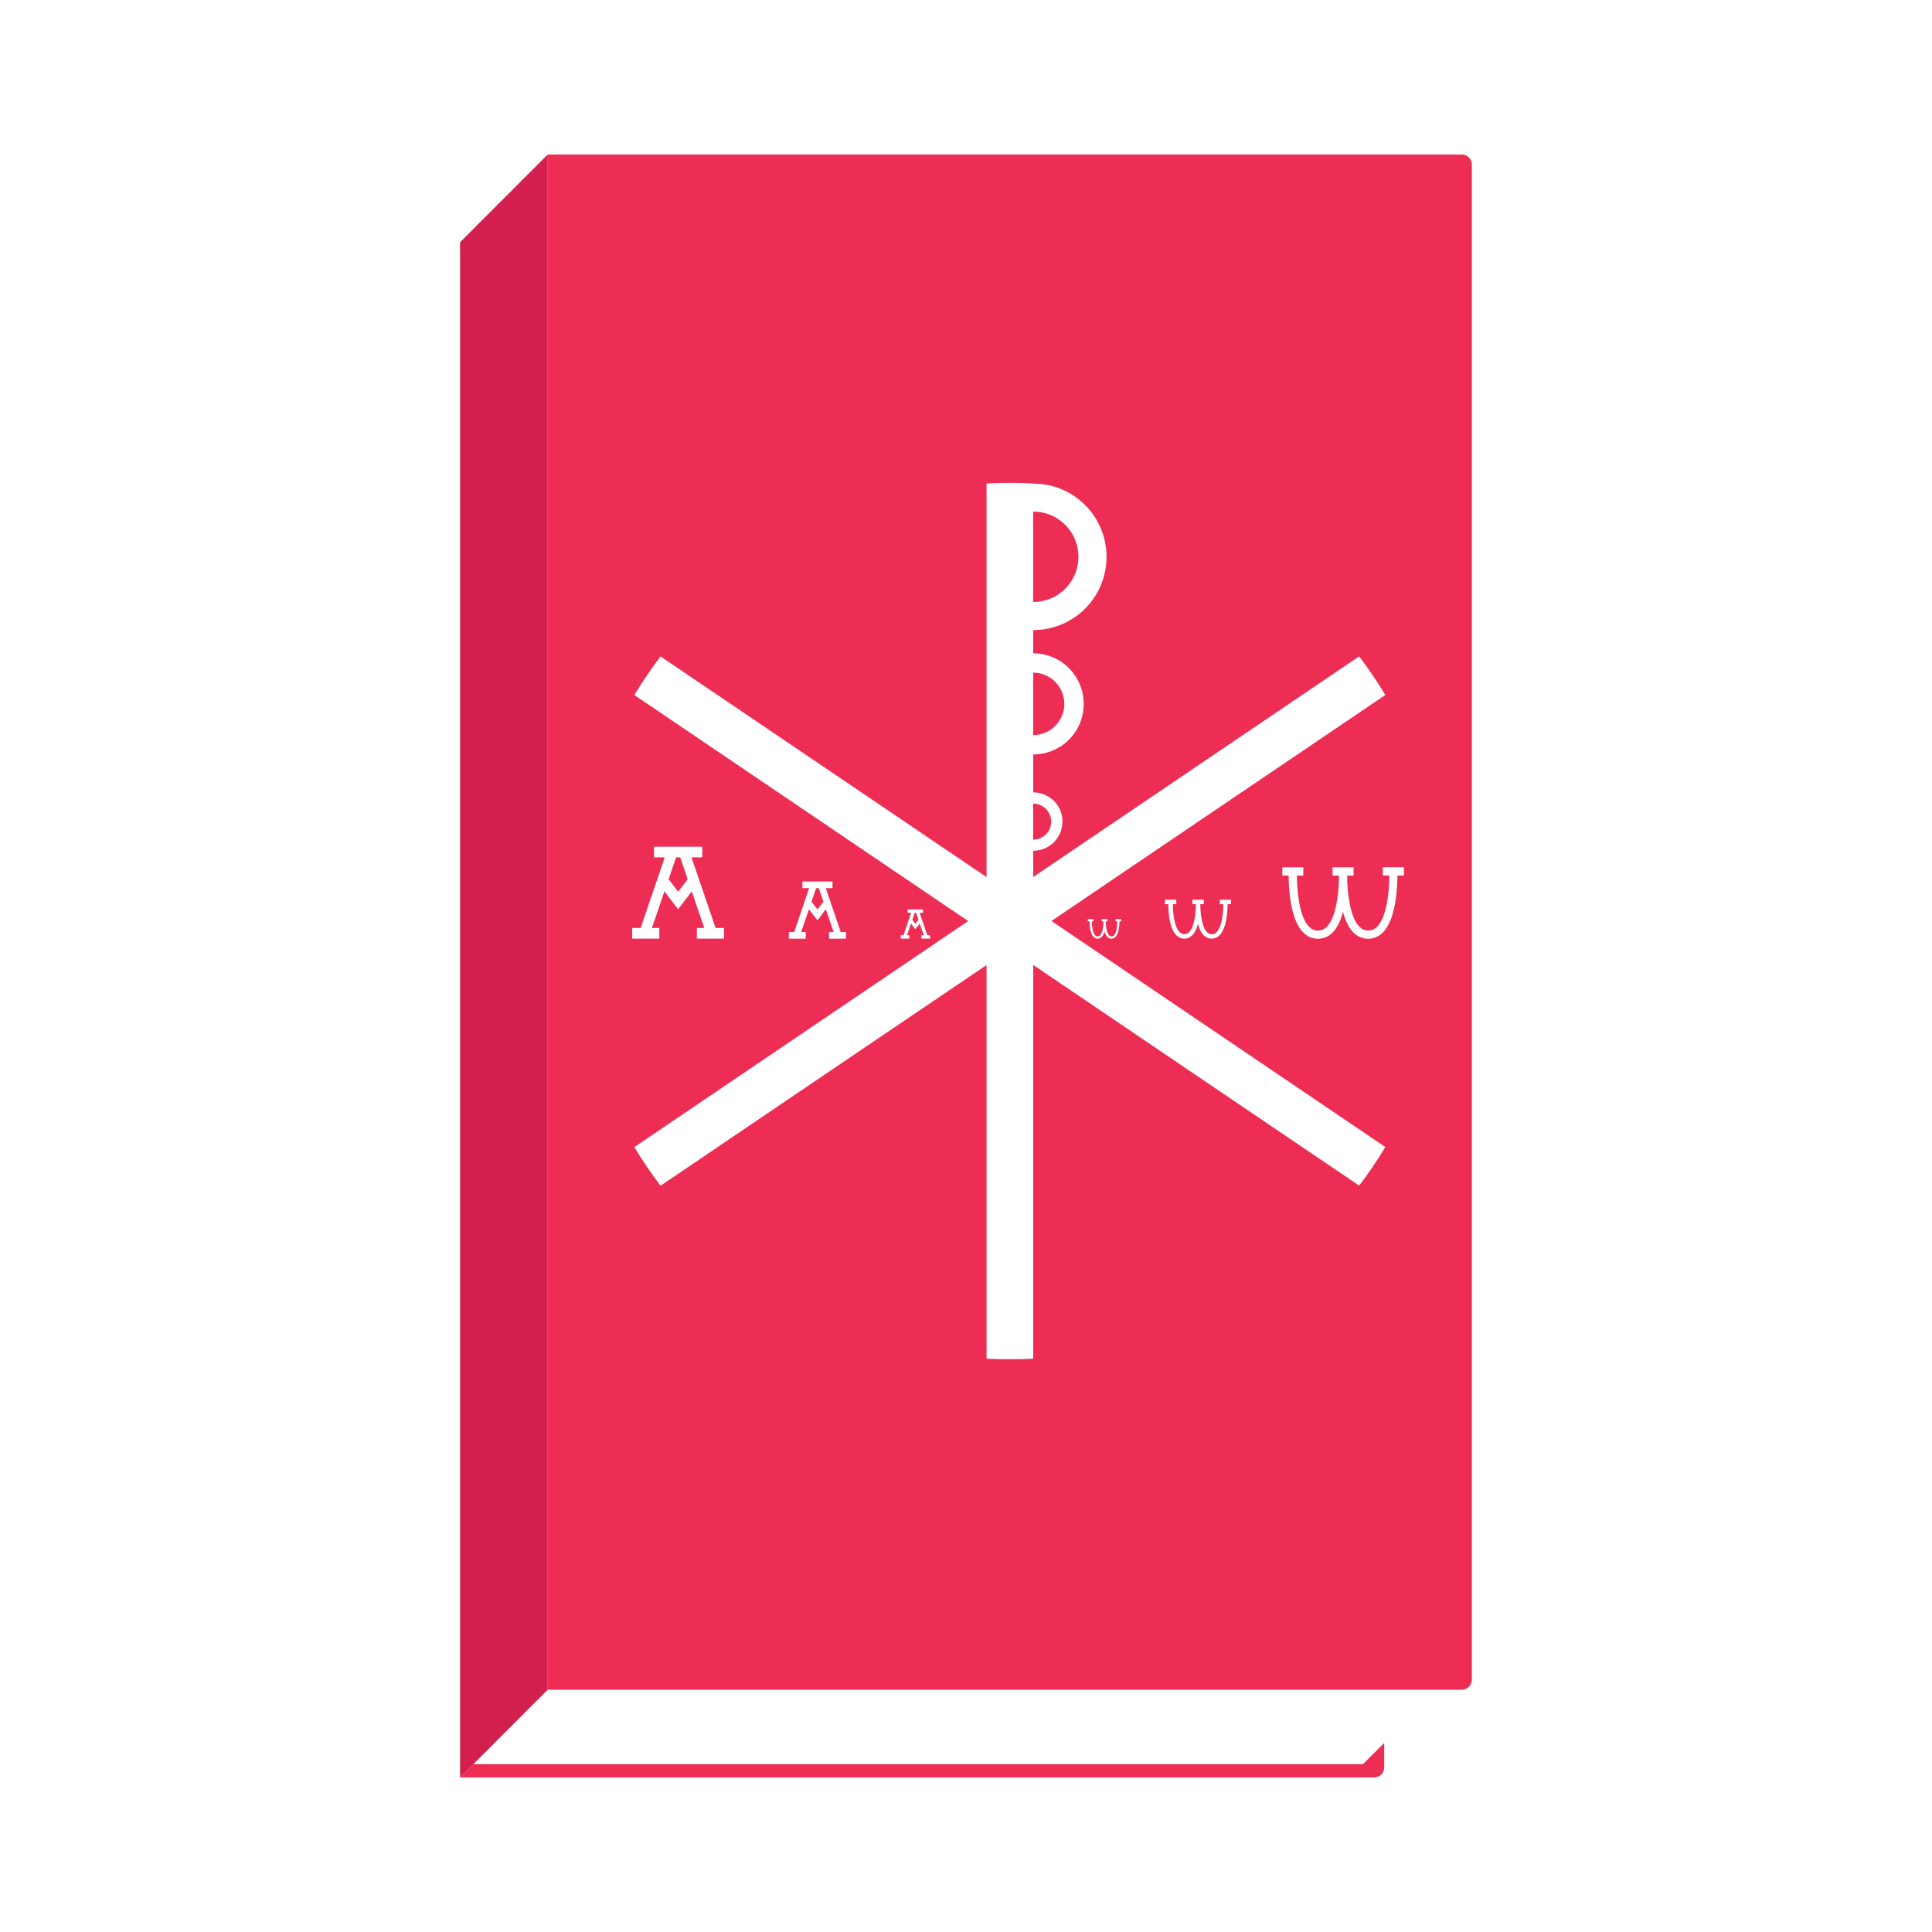<?xml version="1.0" encoding="utf-8"?>
<!-- Generator: Adobe Illustrator 16.0.0, SVG Export Plug-In . SVG Version: 6.00 Build 0)  -->
<!DOCTYPE svg PUBLIC "-//W3C//DTD SVG 1.1//EN" "http://www.w3.org/Graphics/SVG/1.1/DTD/svg11.dtd">
<svg version="1.1" id="Layer_1" xmlns="http://www.w3.org/2000/svg" xmlns:xlink="http://www.w3.org/1999/xlink" x="0px" y="0px"
	 width="30px" height="30px" viewBox="0 0 30 30" enable-background="new 0 0 30 30" xml:space="preserve">
<g>
	<rect fill="#FFFFFF" width="30" height="30"/>
	<polygon fill="#FFFFFF" points="7.349,27.395 8.505,26.238 22.132,26.238 22.132,26.426 21.163,27.395 7.349,27.395 	"/>
	<path fill="#EE2D55" d="M21.226,27.333l0.001-0.001C21.227,27.332,21.226,27.332,21.226,27.333z"/>
	<path fill="#EE2D55" d="M21.227,27.331l-0.001,0.001l-0.062,0.062H7.349L7.144,27.6h14.193c0.087,0,0.157-0.07,0.157-0.157v-0.379
		L21.227,27.331z"/>
	<g>
		<path fill="#EE2D55" d="M22.699,2.399H8.505v23.839h14.193c0.087,0,0.157-0.07,0.157-0.157V2.557
			C22.856,2.47,22.786,2.399,22.699,2.399z"/>
	</g>
	<polygon fill="#D21F4D" points="7.144,27.6 8.505,26.238 8.505,2.399 7.144,3.761 	"/>
	<g>
		<path fill="#FFFFFF" d="M21.511,10.792c-0.062-0.104-0.127-0.206-0.195-0.306c-0.068-0.1-0.138-0.198-0.211-0.294l-2.53,1.713
			l-2.531,1.713v-0.203v-0.204c0.062,0,0.122-0.013,0.176-0.036s0.103-0.056,0.145-0.097c0.041-0.042,0.074-0.09,0.097-0.145
			s0.036-0.114,0.036-0.177c0-0.125-0.051-0.238-0.133-0.32c-0.083-0.082-0.196-0.132-0.321-0.132V12.01v-0.295
			c0.216,0,0.413-0.088,0.555-0.23c0.142-0.142,0.229-0.338,0.229-0.555s-0.088-0.413-0.229-0.555
			c-0.142-0.142-0.338-0.23-0.555-0.23V9.965V9.784c0.314,0,0.599-0.127,0.805-0.333s0.333-0.49,0.333-0.805
			c0-0.294-0.111-0.562-0.295-0.764c-0.183-0.202-0.438-0.338-0.724-0.367c-0.003,0-0.006,0-0.01-0.001c-0.003,0-0.006,0-0.01,0
			c-0.017-0.001-0.033-0.002-0.049-0.003s-0.033-0.001-0.05-0.001V7.507v0c-0.06-0.003-0.12-0.005-0.181-0.007
			c-0.06-0.001-0.121-0.002-0.182-0.002c-0.061,0-0.121,0.001-0.182,0.002c-0.06,0.002-0.12,0.004-0.18,0.007v3.056v3.056
			l-2.531-1.713l-2.531-1.713c-0.073,0.096-0.143,0.194-0.211,0.294s-0.133,0.202-0.196,0.305l2.592,1.755l2.592,1.755l-2.592,1.755
			l-2.592,1.755c0.062,0.104,0.128,0.206,0.196,0.306c0.068,0.1,0.138,0.198,0.211,0.294l2.531-1.714l2.531-1.713v3.056v3.056
			c0.06,0.003,0.12,0.006,0.18,0.007c0.061,0.001,0.121,0.002,0.182,0.002c0.061,0,0.122-0.001,0.182-0.002
			c0.061-0.001,0.121-0.004,0.181-0.007V18.04v-3.056l2.53,1.713l2.531,1.713c0.073-0.096,0.144-0.194,0.211-0.294
			c0.068-0.1,0.133-0.202,0.195-0.305l-2.592-1.755l-2.592-1.755l2.592-1.755L21.511,10.792z M16.043,7.943
			c0.388,0,0.703,0.315,0.703,0.703s-0.315,0.702-0.703,0.702V7.943z M16.043,10.445c0.267,0,0.484,0.217,0.484,0.485
			s-0.217,0.484-0.484,0.484V10.445z M16.043,12.479c0.154,0,0.28,0.125,0.28,0.279c0,0.078-0.032,0.147-0.082,0.198
			c-0.051,0.05-0.121,0.082-0.198,0.082V12.479z"/>
		<path fill="#FFFFFF" d="M11.112,14.41l-0.375-1.097h0.168v-0.165h-0.75v0.165h0.167L9.948,14.41H9.817v0.165h0.421V14.41h-0.115
			l0.194-0.569l0.109,0.142l0.104,0.136l0.104-0.136l0.108-0.142l0.194,0.569h-0.115v0.165h0.422V14.41H11.112z M10.53,13.847
			l-0.148-0.194l0.116-0.34h0.064l0.116,0.34L10.53,13.847z"/>
		<path fill="#FFFFFF" d="M13.055,14.473l-0.232-0.682h0.104v-0.103H12.46v0.103h0.104l-0.232,0.682H12.25v0.103h0.262v-0.103H12.44
			l0.121-0.354l0.068,0.088l0.064,0.084l0.064-0.084l0.067-0.088l0.121,0.354h-0.071v0.103h0.262v-0.103H13.055z M12.693,14.122
			l-0.092-0.12l0.072-0.211h0.041l0.072,0.211L12.693,14.122z"/>
		<path fill="#FFFFFF" d="M14.399,14.522l-0.119-0.349h0.053v-0.052h-0.239v0.052h0.054l-0.119,0.349h-0.042v0.053h0.134v-0.053
			h-0.037l0.062-0.181l0.035,0.045l0.033,0.043l0.033-0.043l0.035-0.045l0.062,0.181h-0.036v0.053h0.134v-0.053H14.399z
			 M14.214,14.344l-0.047-0.062l0.037-0.108h0.021l0.037,0.108L14.214,14.344z"/>
		<path fill="#FFFFFF" d="M21.8,13.466h-0.327v0.128h0.101c0,0.21-0.032,0.631-0.187,0.792c-0.041,0.042-0.087,0.063-0.141,0.063
			c-0.054,0-0.1-0.021-0.141-0.063c-0.14-0.145-0.179-0.503-0.186-0.726c0-0.025,0.001-0.047,0.001-0.065h0.098v-0.128h-0.326v0.128
			h0.099c0,0.019,0,0.041,0,0.066c-0.006,0.223-0.045,0.581-0.185,0.726c-0.041,0.042-0.087,0.063-0.141,0.063
			c-0.054,0-0.1-0.021-0.141-0.063c-0.154-0.16-0.186-0.581-0.186-0.792h0.1v-0.128h-0.326v0.128h0.098
			c0,0.178,0.02,0.67,0.222,0.88c0.065,0.068,0.144,0.102,0.232,0.102c0.089,0,0.168-0.034,0.233-0.102
			c0.075-0.077,0.124-0.193,0.157-0.318c0.033,0.125,0.083,0.241,0.157,0.318c0.065,0.068,0.144,0.102,0.233,0.102
			s0.167-0.034,0.233-0.102c0.202-0.21,0.222-0.702,0.222-0.88H21.8V13.466z"/>
		<path fill="#FFFFFF" d="M19.119,13.971h-0.178v0.07h0.055c0,0.115-0.018,0.344-0.102,0.431c-0.022,0.023-0.047,0.035-0.077,0.035
			c-0.029,0-0.054-0.011-0.077-0.035c-0.076-0.079-0.098-0.274-0.101-0.396c0-0.014,0-0.025,0-0.036h0.054v-0.07h-0.178v0.07h0.054
			c0,0.01,0,0.022,0,0.036c-0.003,0.122-0.025,0.316-0.101,0.395c-0.022,0.023-0.047,0.035-0.077,0.035
			c-0.03,0-0.055-0.011-0.077-0.035c-0.084-0.087-0.102-0.316-0.102-0.431h0.054v-0.07h-0.178v0.07h0.054
			c0,0.097,0.011,0.365,0.121,0.479c0.036,0.037,0.078,0.056,0.127,0.056c0.048,0,0.091-0.019,0.127-0.056
			c0.041-0.042,0.067-0.105,0.085-0.173c0.018,0.067,0.045,0.131,0.085,0.173c0.036,0.037,0.079,0.056,0.127,0.056
			c0.049,0,0.092-0.019,0.127-0.056c0.11-0.114,0.121-0.382,0.121-0.479h0.054V13.971z"/>
		<path fill="#FFFFFF" d="M17.412,14.271h-0.09v0.035h0.028c0,0.058-0.009,0.173-0.051,0.217c-0.011,0.012-0.024,0.017-0.039,0.017
			c-0.015,0-0.027-0.005-0.039-0.017c-0.038-0.04-0.049-0.138-0.051-0.199c0-0.007,0-0.013,0-0.018h0.027v-0.035h-0.09v0.035h0.027
			c0,0.005,0,0.011,0,0.018c-0.001,0.062-0.013,0.159-0.051,0.199c-0.011,0.012-0.024,0.017-0.039,0.017s-0.027-0.005-0.039-0.017
			c-0.042-0.044-0.051-0.16-0.051-0.217h0.027v-0.035h-0.089v0.035h0.027c0,0.049,0.005,0.184,0.061,0.242
			c0.018,0.019,0.04,0.028,0.064,0.028s0.046-0.009,0.064-0.028c0.021-0.021,0.034-0.053,0.043-0.087
			c0.009,0.034,0.023,0.066,0.043,0.087c0.018,0.019,0.04,0.028,0.064,0.028c0.025,0,0.046-0.009,0.064-0.028
			c0.055-0.058,0.061-0.193,0.061-0.242h0.027V14.271z"/>
	</g>
</g>
</svg>
